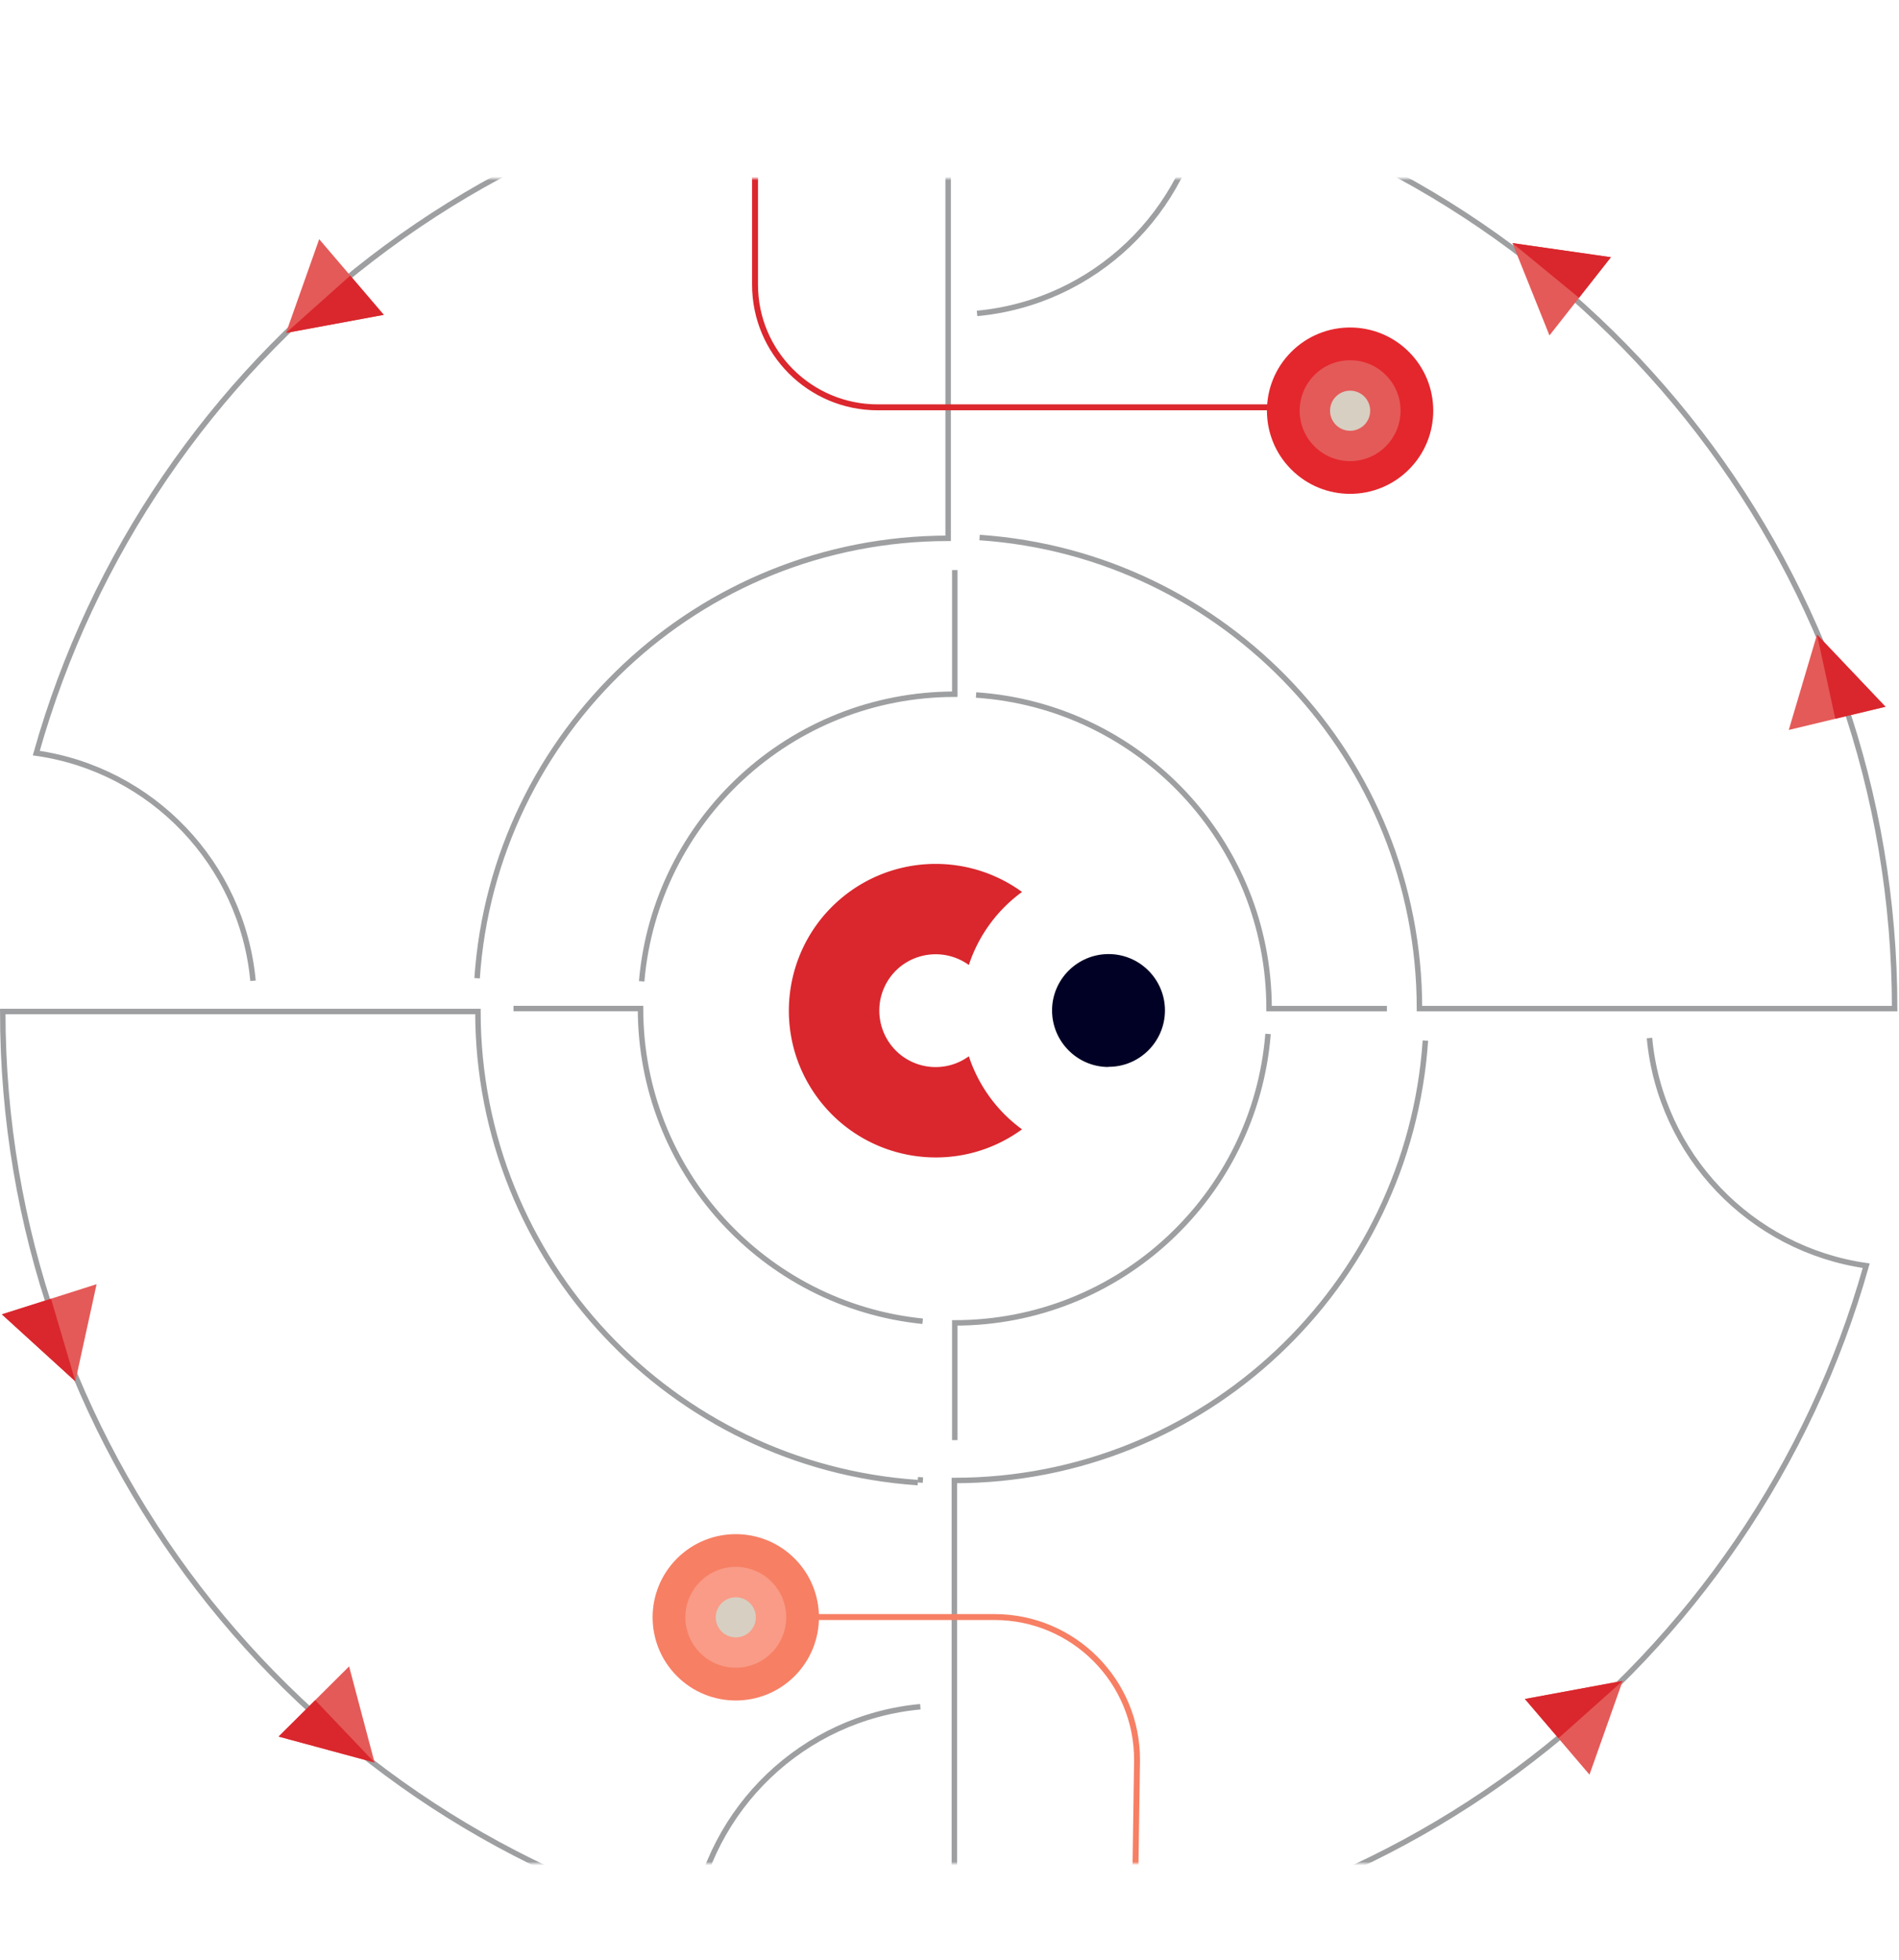 <svg fill="none" viewBox="0 0 532 549" height="549" width="532" xmlns="http://www.w3.org/2000/svg">
  <mask height="472" width="656" y="50" x="-62" maskUnits="userSpaceOnUse" style="mask-type:alpha" id="0rjtvn51ya">
    <path d="M-62 50h656v472H-62z" fill="#D9D9D9"></path>
  </mask>
  <g mask="url(#0rjtvn51ya)">
    <path stroke-miterlimit="10" stroke-width="1.53" stroke="#9D9FA1" d="M179.76 274.88c3.87-45.06 41.66-80.42 87.72-80.42v-34.77M258.48 370.1c-44.4-4.51-79.04-42-79.04-87.59h-35.58M355.24 289.62c-3.62 45.3-41.53 80.94-87.76 80.94v32.84M273.44 194.68c45.85 3.07 82.09 41.23 82.09 87.85h33.01M257.12 415.3c-68.83-4.66-123.21-61.96-123.23-131.96H.77C.78 404.91 82.53 507.38 194.06 538.8c4.61-32.34 30.95-57.68 63.77-60.72M399.32 291.48c-4.66 68.83-61.96 123.21-131.96 123.23v133.12c121.57-.01 224.04-81.76 255.46-193.29-32.34-4.61-57.68-30.95-60.72-63.77"></path>
    <path stroke-miterlimit="10" stroke-width="1.53" stroke="#9D9FA1" d="M274.43 150.57c68.83 4.66 123.21 61.96 123.23 131.96h133.12c-.01-121.57-81.76-224.04-193.29-255.46-4.61 32.34-30.95 57.68-63.77 60.72M133.66 274.02c4.66-68.83 61.96-123.21 131.96-123.23V17.67c-121.57.01-224.04 81.76-255.46 193.29 32.34 4.61 57.68 30.95 60.72 63.77M258.56 414.59l-1.44-.09"></path>
    <path stroke-miterlimit="10" stroke-width="1.66" stroke="#DB272D" d="M211.52 0v79.73c0 18.98 15.39 34.37 34.37 34.37h119.37"></path>
    <path stroke-miterlimit="10" stroke-width="1.66" stroke="#F77F64" d="M206.13 452.96h72.47c22.15 0 40.07 18.02 39.94 40.17l-.43 29.22"></path>
    <path fill="#E4272D" d="M394.7 131.512c9.099-9.099 9.099-23.852 0-32.951-9.099-9.1-23.852-9.1-32.951 0-9.099 9.099-9.099 23.852 0 32.951s23.852 9.099 32.951 0z"></path>
    <path fill="#E45A58" d="M378.23 100.91c7.81 0 14.13 6.33 14.13 14.13 0 7.8-6.33 14.13-14.13 14.13-7.81 0-14.13-6.33-14.13-14.13 0-7.8 6.33-14.13 14.13-14.13z"></path>
    <path fill="#D7CFC2" d="M378.23 109.43c3.1 0 5.62 2.52 5.62 5.62s-2.52 5.62-5.62 5.62-5.62-2.52-5.62-5.62 2.52-5.62 5.62-5.62z"></path>
    <path fill="#F77F64" d="M222.602 469.51c9.099-9.099 9.099-23.852 0-32.951s-23.852-9.099-32.951 0-9.099 23.852 0 32.951 23.852 9.099 32.951 0z"></path>
    <path fill="#F99B86" d="M206.13 438.9c7.81 0 14.13 6.33 14.13 14.13 0 7.8-6.33 14.13-14.13 14.13-7.81 0-14.13-6.33-14.13-14.13 0-7.8 6.33-14.13 14.13-14.13z"></path>
    <path fill="#D7CFC2" d="M206.13 447.42c3.1 0 5.62 2.52 5.62 5.62s-2.52 5.62-5.62 5.62-5.62-2.52-5.62-5.62 2.52-5.62 5.62-5.62z"></path>
    <path fill="#E45A58" d="M21.11 386.93.52 368.17l26.54-8.45-5.95 27.21z"></path>
    <path fill="#D9272D" d="M21.11 386.93.52 368.17l13.78-4.37 6.81 23.13z"></path>
    <path fill="#E45A58" d="m104.94 493.71-26.89-7.27 19.75-19.66 7.14 26.93z"></path>
    <path fill="#D9272D" d="m104.94 493.71-26.89-7.27 10.26-10.19 16.63 17.46z"></path>
    <path fill="#E45A58" d="m80.12 93.26 27.39-5.07L89.42 67l-9.3 26.26z"></path>
    <path fill="#D9272D" d="m80.12 93.26 27.39-5.07-9.39-10.99-18 16.06z"></path>
    <path fill="#E45A58" d="m509.03 177.76 19.18 20.21-27.09 6.5 7.91-26.71z"></path>
    <path fill="#D9272D" d="m509.03 177.76 19.18 20.21-14.06 3.36-5.12-23.57z"></path>
    <path fill="#E45A58" d="m423.71 68.1 27.58 3.95-17.21 21.91-10.37-25.86z"></path>
    <path fill="#D9272D" d="m423.71 68.1 27.58 3.95-8.94 11.36-18.64-15.31z"></path>
    <path fill="#E45A58" d="m454.59 470.84-27.39 5.07 18.09 21.19 9.3-26.26z"></path>
    <path fill="#D9272D" d="m454.59 470.84-27.39 5.07 9.4 10.99 17.99-16.06zM286.32 249.85a41.223 41.223 0 0 0-14.9 20.46c-7.08-5.11-16.97-3.54-22.08 3.49-5.11 7.08-3.54 16.92 3.49 22.08a15.804 15.804 0 0 0 18.59 0c2.7 8.21 7.92 15.39 14.9 20.46-18.34 13.38-44.07 9.3-57.44-9.05-13.38-18.39-9.3-44.07 9.05-57.44 14.41-10.48 33.98-10.48 48.39 0z"></path>
    <path fill="#010125" d="M310.52 298.88c-8.71 0-15.79-7.13-15.79-15.84s7.13-15.79 15.84-15.79 15.79 7.08 15.79 15.79c0 8.71-7.13 15.84-15.84 15.79"></path>
  </g>
</svg>
